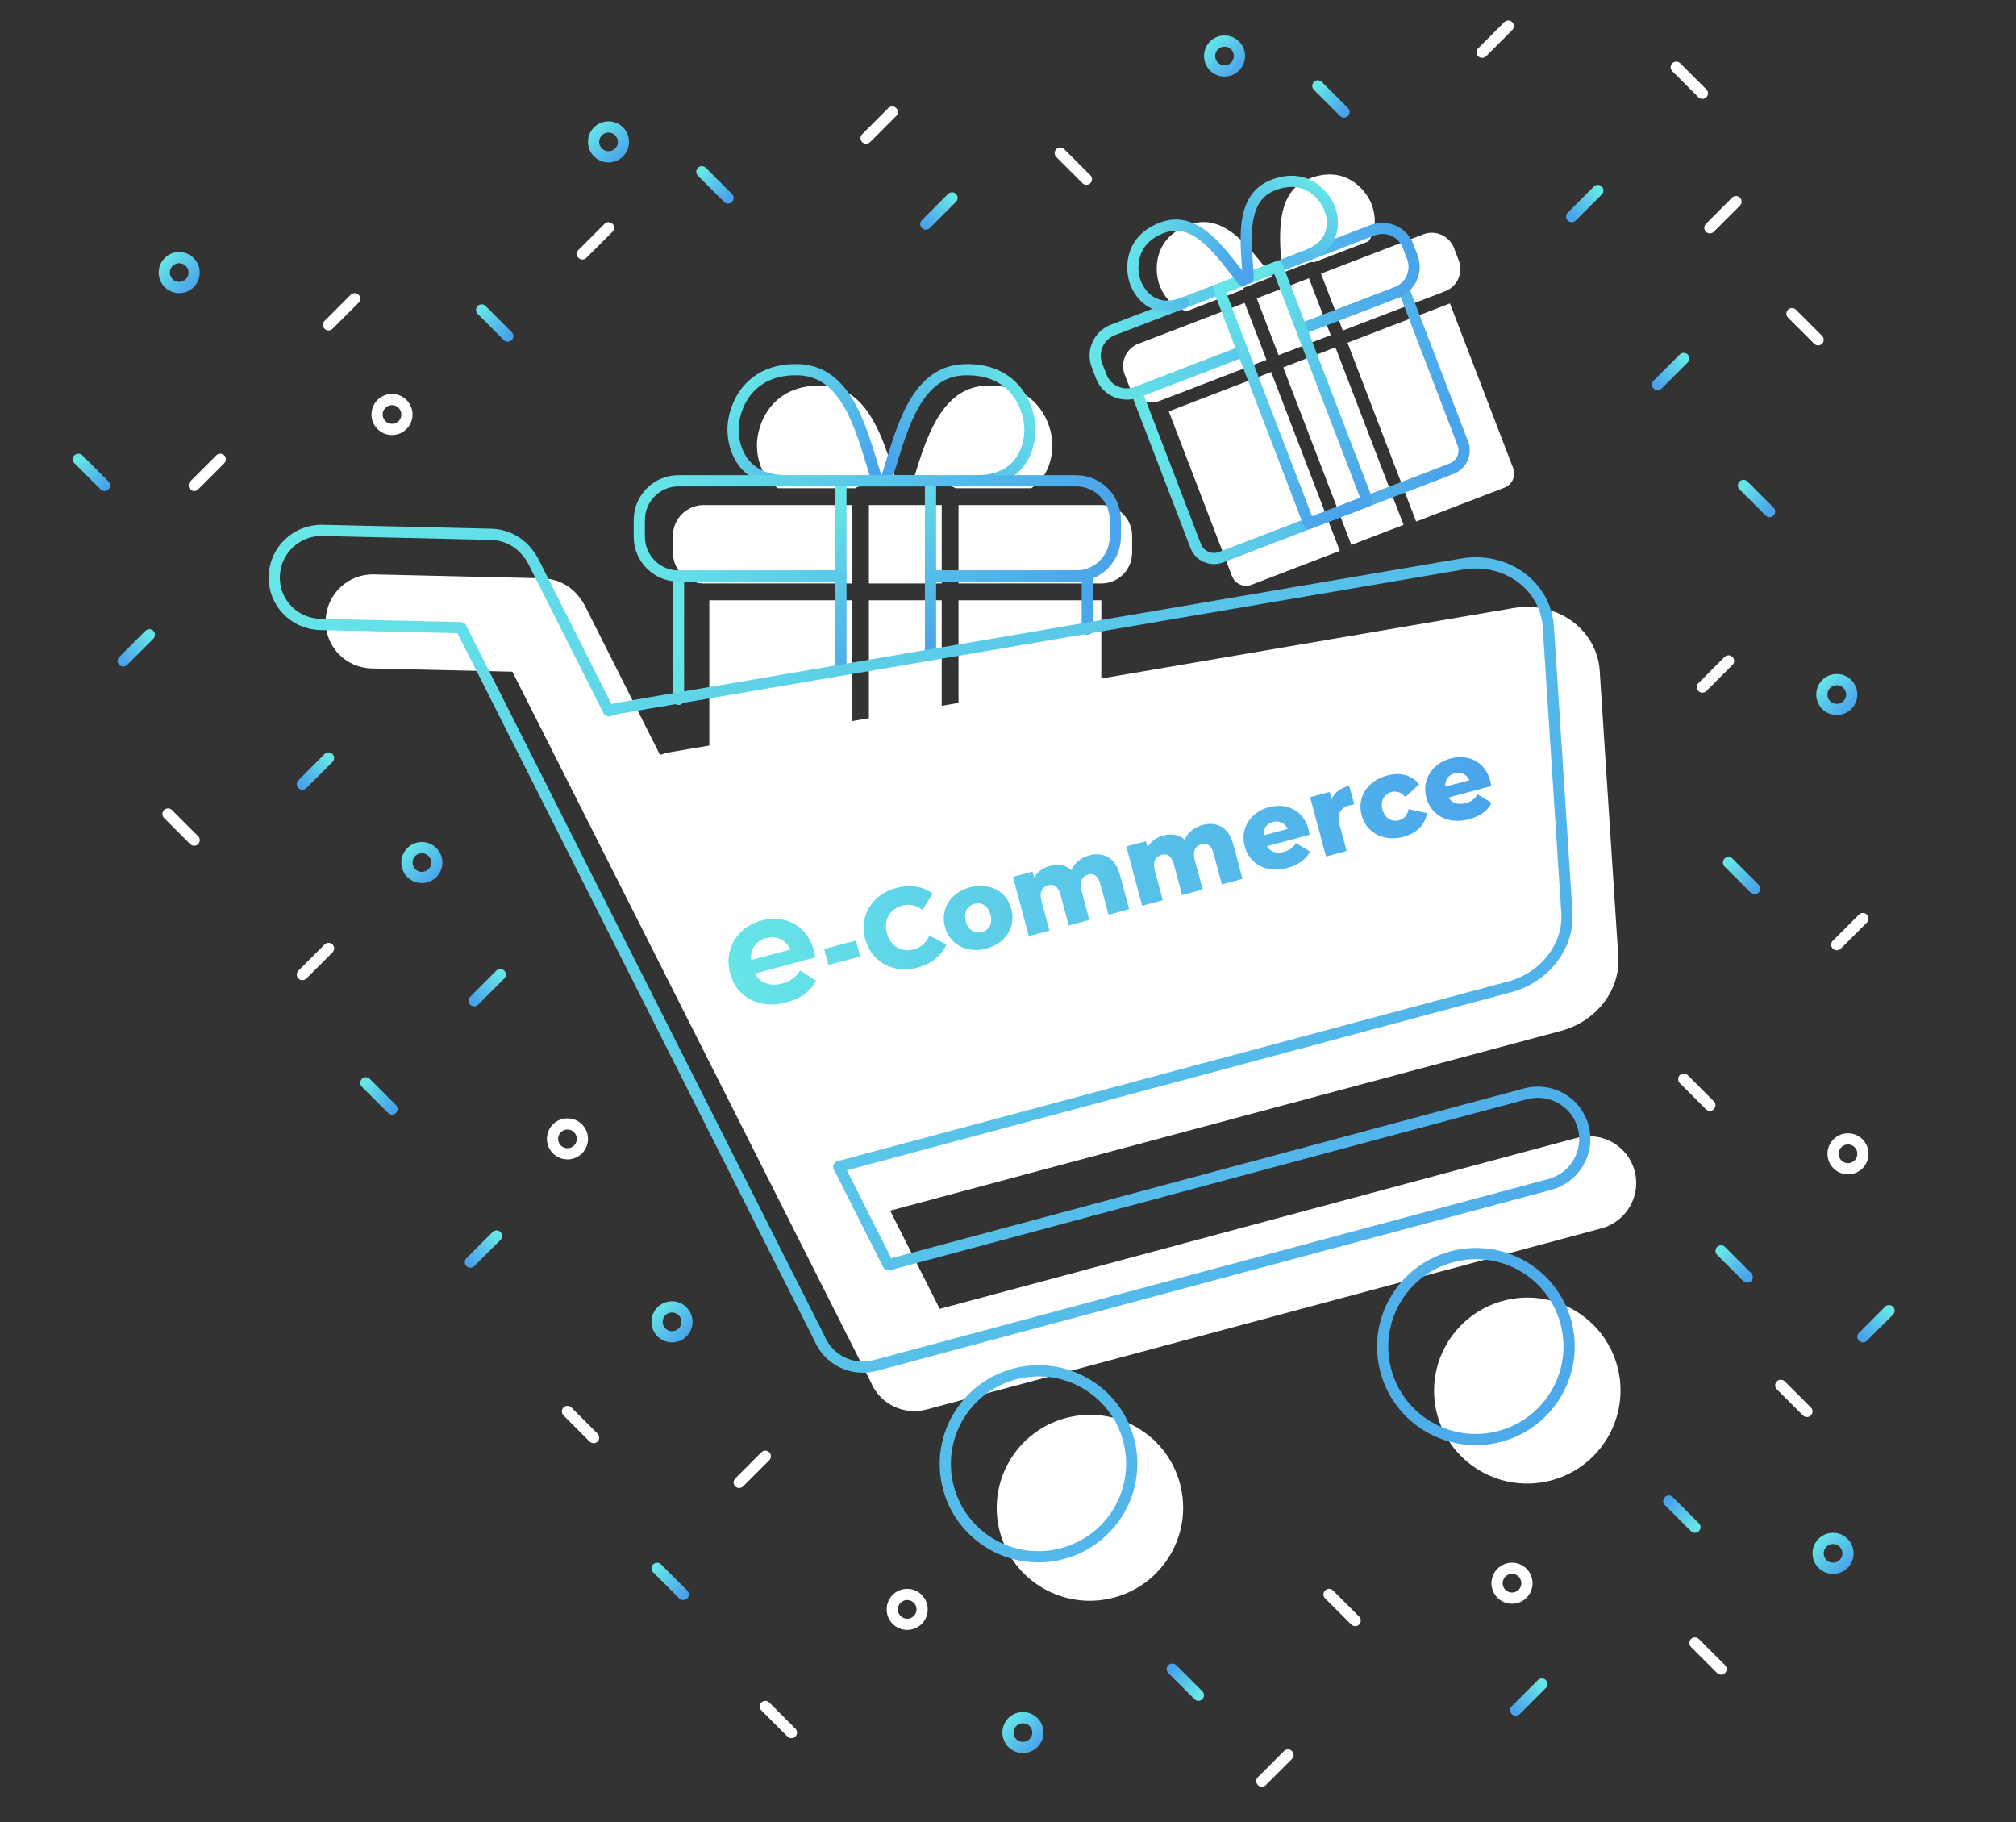<?xml version="1.0" encoding="UTF-8"?>
<svg width="540px" height="488px" viewBox="0 0 540 488" version="1.1" xmlns="http://www.w3.org/2000/svg" xmlns:xlink="http://www.w3.org/1999/xlink">
    <rect x="0" y="0" width="540" height="488" fill="#333333" stroke="none"/>
    <title>9AC9CCB8-4196-41EA-ACB2-077443B7C7FD</title>
    <defs>
        <linearGradient x1="100%" y1="100%" x2="0%" y2="0%" id="linearGradient-1">
            <stop stop-color="#4AA4EB" offset="0%"></stop>
            <stop stop-color="#66E5E7" offset="100%"></stop>
        </linearGradient>
        <linearGradient x1="100%" y1="54.551%" x2="0%" y2="45.449%" id="linearGradient-2">
            <stop stop-color="#4AA4EB" offset="0%"></stop>
            <stop stop-color="#66E5E7" offset="100%"></stop>
        </linearGradient>
        <linearGradient x1="61.779%" y1="100%" x2="38.221%" y2="0%" id="linearGradient-3">
            <stop stop-color="#4AA4EB" offset="0%"></stop>
            <stop stop-color="#66E5E7" offset="100%"></stop>
        </linearGradient>
        <linearGradient x1="100%" y1="79.636%" x2="0%" y2="20.364%" id="linearGradient-4">
            <stop stop-color="#4AA4EB" offset="0%"></stop>
            <stop stop-color="#66E5E7" offset="100%"></stop>
        </linearGradient>
        <linearGradient x1="100%" y1="52%" x2="0%" y2="48%" id="linearGradient-5">
            <stop stop-color="#4AA4EB" offset="0%"></stop>
            <stop stop-color="#66E5E7" offset="100%"></stop>
        </linearGradient>
        <linearGradient x1="100%" y1="96.841%" x2="0%" y2="3.159%" id="linearGradient-6">
            <stop stop-color="#4AA4EB" offset="0%"></stop>
            <stop stop-color="#66E5E7" offset="100%"></stop>
        </linearGradient>
        <linearGradient x1="100%" y1="70.726%" x2="0%" y2="29.274%" id="linearGradient-7">
            <stop stop-color="#4AA4EB" offset="0%"></stop>
            <stop stop-color="#66E5E7" offset="100%"></stop>
        </linearGradient>
        <linearGradient x1="100%" y1="52%" x2="0%" y2="48%" id="linearGradient-8">
            <stop stop-color="#4AA4EB" offset="0%"></stop>
            <stop stop-color="#66E5E7" offset="100%"></stop>
        </linearGradient>
        <linearGradient x1="53.125%" y1="100%" x2="46.875%" y2="0%" id="linearGradient-9">
            <stop stop-color="#4AA4EB" offset="0%"></stop>
            <stop stop-color="#66E5E7" offset="100%"></stop>
        </linearGradient>
        <linearGradient x1="100%" y1="79.636%" x2="0%" y2="20.364%" id="linearGradient-10">
            <stop stop-color="#4AA4EB" offset="0%"></stop>
            <stop stop-color="#66E5E7" offset="100%"></stop>
        </linearGradient>
        <linearGradient x1="100%" y1="50.6%" x2="0%" y2="49.4%" id="linearGradient-11">
            <stop stop-color="#4AA4EB" offset="0%"></stop>
            <stop stop-color="#66E5E7" offset="100%"></stop>
        </linearGradient>
    </defs>
    <g id="Page-1" stroke="none" stroke-width="1" fill="none" fill-rule="evenodd">
        <g id="Pagina-principala" transform="translate(-974, -3000)">
            <g id="imag/ecommerce" transform="translate(974, 3000)">
                <circle id="Oval-Copy-18" stroke="url(#linearGradient-1)" stroke-width="3" stroke-linecap="round" stroke-linejoin="round" cx="492" cy="186" r="4"></circle>
                <circle id="Oval-Copy-27" stroke="url(#linearGradient-1)" stroke-width="3" stroke-linecap="round" stroke-linejoin="round" cx="48" cy="73" r="4"></circle>
                <circle id="Oval-Copy-19" stroke="url(#linearGradient-1)" stroke-width="3" stroke-linecap="round" stroke-linejoin="round" cx="163" cy="38" r="4"></circle>
                <circle id="Oval-Copy-36" stroke="url(#linearGradient-1)" stroke-width="3" stroke-linecap="round" stroke-linejoin="round" cx="328" cy="15" r="4"></circle>
                <circle id="Oval-Copy-20" stroke="#FFFFFF" stroke-width="3" stroke-linecap="round" stroke-linejoin="round" cx="105" cy="111" r="4"></circle>
                <circle id="Oval-Copy-21" stroke="#FFFFFF" stroke-width="3" stroke-linecap="round" stroke-linejoin="round" cx="152" cy="305" r="4"></circle>
                <circle id="Oval-Copy-34" stroke="#FFFFFF" stroke-width="3" stroke-linecap="round" stroke-linejoin="round" cx="243" cy="431" r="4"></circle>
                <circle id="Oval-Copy-22" stroke="#FFFFFF" stroke-width="3" stroke-linecap="round" stroke-linejoin="round" cx="495" cy="309" r="4"></circle>
                <circle id="Oval-Copy-23" stroke="#FFFFFF" stroke-width="3" stroke-linecap="round" stroke-linejoin="round" cx="405" cy="424" r="4"></circle>
                <circle id="Oval-Copy-24" stroke="url(#linearGradient-1)" stroke-width="3" stroke-linecap="round" stroke-linejoin="round" cx="113" cy="231" r="4"></circle>
                <circle id="Oval-Copy-25" stroke="url(#linearGradient-1)" stroke-width="3" stroke-linecap="round" stroke-linejoin="round" cx="180" cy="354" r="4"></circle>
                <circle id="Oval-Copy-35" stroke="url(#linearGradient-1)" stroke-width="3" stroke-linecap="round" stroke-linejoin="round" cx="274" cy="464" r="4"></circle>
                <circle id="Oval-Copy-26" stroke="url(#linearGradient-1)" stroke-width="3" stroke-linecap="round" stroke-linejoin="round" cx="491" cy="416" r="4"></circle>
                <line x1="129" y1="83" x2="136" y2="90" id="Path-9-Copy-27" stroke="url(#linearGradient-1)" stroke-width="3" stroke-linecap="round" stroke-linejoin="round"></line>
                <line x1="188" y1="46" x2="195" y2="53" id="Path-9-Copy-28" stroke="url(#linearGradient-1)" stroke-width="3" stroke-linecap="round" stroke-linejoin="round"></line>
                <line x1="353" y1="23" x2="360" y2="30" id="Path-9-Copy-29" stroke="url(#linearGradient-1)" stroke-width="3" stroke-linecap="round" stroke-linejoin="round"></line>
                <line x1="467" y1="130" x2="474" y2="137" id="Path-9-Copy-54" stroke="url(#linearGradient-1)" stroke-width="3" stroke-linecap="round" stroke-linejoin="round"></line>
                <line x1="461" y1="335" x2="468" y2="342" id="Path-9-Copy-30" stroke="url(#linearGradient-1)" stroke-width="3" stroke-linecap="round" stroke-linejoin="round"></line>
                <line x1="21" y1="123" x2="28" y2="130" id="Path-9-Copy-33" stroke="url(#linearGradient-1)" stroke-width="3" stroke-linecap="round" stroke-linejoin="round"></line>
                <line x1="98" y1="290" x2="105" y2="297" id="Path-9-Copy-31" stroke="url(#linearGradient-1)" stroke-width="3" stroke-linecap="round" stroke-linejoin="round"></line>
                <line x1="176" y1="420" x2="183" y2="427" id="Path-9-Copy-72" stroke="url(#linearGradient-1)" stroke-width="3" stroke-linecap="round" stroke-linejoin="round"></line>
                <line x1="248" y1="53" x2="255" y2="60" id="Path-9-Copy-32" stroke="url(#linearGradient-1)" stroke-width="3" stroke-linecap="round" stroke-linejoin="round" transform="translate(251.5, 56.5) scale(-1, 1) translate(-251.5, -56.5) "></line>
                <line x1="421" y1="51" x2="428" y2="58" id="Path-9-Copy-74" stroke="url(#linearGradient-1)" stroke-width="3" stroke-linecap="round" stroke-linejoin="round" transform="translate(424.5, 54.5) scale(-1, 1) translate(-424.5, -54.5) "></line>
                <line x1="444" y1="96" x2="451" y2="103" id="Path-9-Copy-79" stroke="url(#linearGradient-1)" stroke-width="3" stroke-linecap="round" stroke-linejoin="round" transform="translate(447.5, 99.5) scale(-1, 1) translate(-447.5, -99.5) "></line>
                <line x1="406" y1="451" x2="413" y2="458" id="Path-9-Copy-59" stroke="url(#linearGradient-1)" stroke-width="3" stroke-linecap="round" stroke-linejoin="round" transform="translate(409.5, 454.5) scale(-1, 1) translate(-409.5, -454.5) "></line>
                <line x1="447" y1="402" x2="454" y2="409" id="Path-9-Copy-35" stroke="url(#linearGradient-1)" stroke-width="3" stroke-linecap="round" stroke-linejoin="round" transform="translate(450.5, 405.5) scale(-1, -1) translate(-450.5, -405.5) "></line>
                <line x1="314" y1="447" x2="321" y2="454" id="Path-9-Copy-75" stroke="url(#linearGradient-1)" stroke-width="3" stroke-linecap="round" stroke-linejoin="round" transform="translate(317.5, 450.5) scale(-1, -1) translate(-317.5, -450.5) "></line>
                <line x1="81" y1="203" x2="88" y2="210" id="Path-9-Copy-36" stroke="url(#linearGradient-1)" stroke-width="3" stroke-linecap="round" stroke-linejoin="round" transform="translate(84.5, 206.5) scale(-1, 1) translate(-84.5, -206.5) "></line>
                <line x1="88" y1="80" x2="95" y2="87" id="Path-9-Copy-37" stroke="#FFFFFF" stroke-width="3" stroke-linecap="round" stroke-linejoin="round" transform="translate(91.5, 83.5) scale(-1, 1) translate(-91.5, -83.5) "></line>
                <line x1="156" y1="61" x2="163" y2="68" id="Path-9-Copy-38" stroke="#FFFFFF" stroke-width="3" stroke-linecap="round" stroke-linejoin="round" transform="translate(159.5, 64.5) scale(-1, 1) translate(-159.5, -64.5) "></line>
                <line x1="338" y1="470" x2="345" y2="477" id="Path-9-Copy-39" stroke="#FFFFFF" stroke-width="3" stroke-linecap="round" stroke-linejoin="round" transform="translate(341.5, 473.5) scale(-1, 1) translate(-341.5, -473.5) "></line>
                <line x1="198" y1="390" x2="205" y2="397" id="Path-9-Copy-40" stroke="#FFFFFF" stroke-width="3" stroke-linecap="round" stroke-linejoin="round" transform="translate(201.5, 393.5) scale(-1, 1) translate(-201.5, -393.5) "></line>
                <line x1="81" y1="254" x2="88" y2="261" id="Path-9-Copy-42" stroke="#FFFFFF" stroke-width="3" stroke-linecap="round" stroke-linejoin="round" transform="translate(84.5, 257.5) scale(-1, 1) translate(-84.5, -257.5) "></line>
                <line x1="232" y1="30" x2="239" y2="37" id="Path-9-Copy-41" stroke="#FFFFFF" stroke-width="3" stroke-linecap="round" stroke-linejoin="round" transform="translate(235.5, 33.5) scale(-1, 1) translate(-235.5, -33.5) "></line>
                <line x1="397" y1="7" x2="404" y2="14" id="Path-9-Copy-77" stroke="#FFFFFF" stroke-width="3" stroke-linecap="round" stroke-linejoin="round" transform="translate(400.5, 10.5) scale(-1, 1) translate(-400.5, -10.5) "></line>
                <line x1="458" y1="54" x2="465" y2="61" id="Path-9-Copy-80" stroke="#FFFFFF" stroke-width="3" stroke-linecap="round" stroke-linejoin="round" transform="translate(461.5, 57.5) scale(-1, 1) translate(-461.5, -57.5) "></line>
                <line x1="492" y1="246" x2="499" y2="253" id="Path-9-Copy-65" stroke="#FFFFFF" stroke-width="3" stroke-linecap="round" stroke-linejoin="round" transform="translate(495.5, 249.5) scale(-1, 1) translate(-495.5, -249.5) "></line>
                <line x1="456" y1="177" x2="463" y2="184" id="Path-9-Copy-71" stroke="#FFFFFF" stroke-width="3" stroke-linecap="round" stroke-linejoin="round" transform="translate(459.5, 180.5) scale(-1, 1) translate(-459.5, -180.5) "></line>
                <line x1="52" y1="123" x2="59" y2="130" id="Path-9-Copy-56" stroke="#FFFFFF" stroke-width="3" stroke-linecap="round" stroke-linejoin="round" transform="translate(55.5, 126.5) scale(-1, 1) translate(-55.5, -126.5) "></line>
                <line x1="284" y1="41" x2="291" y2="48" id="Path-9-Copy-43" stroke="#FFFFFF" stroke-width="3" stroke-linecap="round" stroke-linejoin="round" transform="translate(287.5, 44.5) scale(-1, -1) translate(-287.5, -44.5) "></line>
                <line x1="449" y1="18" x2="456" y2="25" id="Path-9-Copy-78" stroke="#FFFFFF" stroke-width="3" stroke-linecap="round" stroke-linejoin="round" transform="translate(452.5, 21.5) scale(-1, -1) translate(-452.5, -21.5) "></line>
                <line x1="480" y1="84" x2="487" y2="91" id="Path-9-Copy-81" stroke="#FFFFFF" stroke-width="3" stroke-linecap="round" stroke-linejoin="round" transform="translate(483.5, 87.5) scale(-1, -1) translate(-483.5, -87.5) "></line>
                <line x1="451" y1="289" x2="458" y2="296" id="Path-9-Copy-44" stroke="#FFFFFF" stroke-width="3" stroke-linecap="round" stroke-linejoin="round" transform="translate(454.5, 292.5) scale(-1, -1) translate(-454.5, -292.5) "></line>
                <line x1="477" y1="371" x2="484" y2="378" id="Path-9-Copy-45" stroke="#FFFFFF" stroke-width="3" stroke-linecap="round" stroke-linejoin="round" transform="translate(480.5, 374.5) scale(-1, -1) translate(-480.5, -374.5) "></line>
                <line x1="454" y1="440" x2="461" y2="447" id="Path-9-Copy-46" stroke="#FFFFFF" stroke-width="3" stroke-linecap="round" stroke-linejoin="round" transform="translate(457.5, 443.5) scale(-1, -1) translate(-457.5, -443.5) "></line>
                <line x1="356" y1="427" x2="363" y2="434" id="Path-9-Copy-76" stroke="#FFFFFF" stroke-width="3" stroke-linecap="round" stroke-linejoin="round" transform="translate(359.5, 430.5) scale(-1, -1) translate(-359.5, -430.5) "></line>
                <line x1="152" y1="378" x2="159" y2="385" id="Path-9-Copy-48" stroke="#FFFFFF" stroke-width="3" stroke-linecap="round" stroke-linejoin="round" transform="translate(155.5, 381.5) scale(-1, -1) translate(-155.5, -381.5) "></line>
                <line x1="205" y1="457" x2="212" y2="464" id="Path-9-Copy-73" stroke="#FFFFFF" stroke-width="3" stroke-linecap="round" stroke-linejoin="round" transform="translate(208.5, 460.5) scale(-1, -1) translate(-208.5, -460.5) "></line>
                <line x1="45" y1="218" x2="52" y2="225" id="Path-9-Copy-49" stroke="#FFFFFF" stroke-width="3" stroke-linecap="round" stroke-linejoin="round" transform="translate(48.5, 221.5) scale(-1, -1) translate(-48.5, -221.5) "></line>
                <line x1="127" y1="261" x2="134" y2="268" id="Path-9-Copy-50" stroke="url(#linearGradient-1)" stroke-width="3" stroke-linecap="round" stroke-linejoin="round" transform="translate(130.5, 264.5) scale(-1, 1) translate(-130.5, -264.5) "></line>
                <line x1="126" y1="331" x2="133" y2="338" id="Path-9-Copy-51" stroke="url(#linearGradient-1)" stroke-width="3" stroke-linecap="round" stroke-linejoin="round" transform="translate(129.5, 334.5) scale(-1, 1) translate(-129.5, -334.5) "></line>
                <line x1="499" y1="351" x2="506" y2="358" id="Path-9-Copy-53" stroke="url(#linearGradient-1)" stroke-width="3" stroke-linecap="round" stroke-linejoin="round" transform="translate(502.5, 354.5) scale(-1, 1) translate(-502.5, -354.5) "></line>
                <line x1="33" y1="170" x2="40" y2="177" id="Path-9-Copy-60" stroke="url(#linearGradient-1)" stroke-width="3" stroke-linecap="round" stroke-linejoin="round" transform="translate(36.5, 173.5) scale(-1, 1) translate(-36.5, -173.5) "></line>
                <line x1="463" y1="231" x2="470" y2="238" id="Path-9-Copy-55" stroke="url(#linearGradient-1)" stroke-width="3" stroke-linecap="round" stroke-linejoin="round"></line>
                <path d="M256.516,376.526 C270.307,376.526 281.487,387.671 281.487,401.419 C281.487,415.167 270.307,426.312 256.516,426.312 C242.725,426.312 231.545,415.167 231.545,401.419 C231.545,387.671 242.725,376.526 256.516,376.526 Z M377.803,376.526 C391.594,376.526 402.774,387.671 402.774,401.419 C402.774,415.167 391.594,426.312 377.803,426.312 C364.012,426.312 352.832,415.167 352.832,401.419 C352.832,387.671 364.012,376.526 377.803,376.526 Z M120.294,118.876 C122.274,112.158 129.317,108.361 135.994,110.333 L135.994,110.333 L179.353,123.039 C183.241,124.207 186.176,127.055 187.569,130.56 C187.936,131.29 188.156,132.166 188.377,133.043 L188.377,133.043 L197.474,176.857 C198.648,176.784 199.821,176.784 201.069,176.93 L201.069,176.93 L428.428,198.033 C440.24,199.129 448.456,209.206 446.476,220.013 L446.476,220.013 L431.436,295.446 C429.675,304.282 421.238,310.708 411.48,310.708 L411.48,310.708 L225.426,310.708 L231.442,339.552 L408.179,339.479 C415.149,339.479 420.798,345.101 420.798,352.039 C420.798,358.976 415.149,364.599 408.179,364.599 L408.179,364.599 L221.097,364.672 C214.641,364.672 209.359,359.925 208.552,353.791 L208.552,353.791 L165.046,145.092 L128.877,134.503 C122.128,132.532 118.313,125.521 120.294,118.876 Z" id="Combined-Shape-Copy-7" fill="#FFFFFF" transform="translate(283.271, 268.062) rotate(-15) translate(-283.271, -268.062) "></path>
                <path d="M340.991,95.696 L340.991,147 L315.637,147 L315.416,146.994 L315.218,146.978 C313.188,146.766 311.604,145.03 311.604,142.919 L311.604,142.919 L311.604,95.696 L340.991,95.696 Z M392.275,95.696 L392.275,142.919 L392.27,143.123 C392.165,145.282 390.401,147 388.241,147 L388.241,147 L362.887,147 L362.887,95.696 L392.275,95.696 Z M359.43,95.696 L359.43,146.61 L344.448,146.61 L344.448,95.696 L359.43,95.696 Z M340.991,75.875 L340.991,92.198 L310.451,92.199 L310.224,92.195 C306.829,92.073 304.113,89.25 304.113,85.786 L304.113,85.786 L304.113,82.288 L304.117,82.058 C304.237,78.622 307.027,75.875 310.451,75.875 L310.451,75.875 L340.991,75.875 Z M392.275,75.875 C395.775,75.875 398.613,78.746 398.613,82.288 L398.613,82.288 L398.613,85.786 L398.609,86.016 C398.489,89.451 395.699,92.199 392.275,92.199 L392.275,92.199 L362.887,92.198 L362.887,75.875 Z M359.43,75.875 L359.43,92.198 L344.448,92.198 L344.448,75.875 L359.43,75.875 Z M382.203,63.222 L382.204,63.4 C382.204,66.287 381.21,70.162 377.849,72.377 L362.245,72.376 C361.948,72.133 361.57,71.988 361.159,71.988 L361.159,71.988 L353.19,71.987 C355.88,63.194 358.846,51.344 368.647,51.011 C379.123,50.655 382.123,58.891 382.203,63.222 Z M334.957,51.011 C342.952,51.283 346.399,59.219 348.858,66.908 L349.067,67.566 C349.101,67.675 349.135,67.785 349.169,67.894 L349.371,68.548 C349.732,69.724 350.075,70.88 350.414,71.988 L342.72,71.988 L342.546,71.997 C342.202,72.031 341.888,72.168 341.634,72.376 L341.634,72.376 L325.753,72.376 C322.471,70.211 321.446,66.463 321.401,63.599 L321.4,63.4 C321.4,59.121 324.335,50.65 334.957,51.011 Z" id="Combined-Shape-Copy-6" fill="#FFFFFF" transform="translate(351.363, 99) rotate(-21) translate(-351.363, -99) "></path>
                <path d="M228.244,160.755 L228.244,226.755 L195.244,226.756 L194.956,226.748 L194.733,226.731 C192.073,226.474 189.994,224.233 189.994,221.506 L189.994,221.506 L189.994,160.755 L228.244,160.755 Z M256.744,160.755 L294.994,160.756 L294.994,221.506 L294.99,221.722 C294.876,224.521 292.571,226.756 289.744,226.756 L289.744,226.756 L256.744,226.755 L256.744,160.755 Z M252.244,160.755 L252.244,226.254 L232.744,226.254 L232.744,160.755 L252.244,160.755 Z M228.244,135.255 L228.244,156.255 L188.494,156.256 L188.242,156.252 C183.802,156.119 180.244,152.478 180.244,148.006 L180.244,148.006 L180.244,143.506 L180.248,143.254 C180.381,138.814 184.022,135.256 188.494,135.256 L188.494,135.256 L228.244,135.255 Z M256.744,135.255 L294.994,135.256 C299.55,135.256 303.244,138.949 303.244,143.506 L303.244,143.506 L303.244,148.006 L303.24,148.258 C303.107,152.698 299.466,156.256 294.994,156.256 L294.994,156.256 L256.744,156.255 L256.744,135.255 Z M252.244,135.255 L252.244,156.255 L232.744,156.255 L232.744,135.255 L252.244,135.255 Z M220.391,103.27 C231.175,103.632 235.601,114.582 238.827,124.795 L239.073,125.579 C239.572,127.178 240.043,128.751 240.509,130.255 L230.494,130.255 L230.295,130.264 C229.837,130.304 229.418,130.482 229.08,130.755 L229.08,130.755 L208.412,130.755 C204.139,127.971 202.805,123.148 202.746,119.463 L202.744,119.207 C202.744,113.703 206.565,102.805 220.391,103.27 Z M281.885,118.978 L281.887,119.207 C281.887,122.922 280.592,127.907 276.218,130.756 L255.908,130.755 C255.522,130.443 255.03,130.255 254.494,130.255 L254.494,130.255 L244.122,130.255 C244.512,128.996 244.906,127.689 245.316,126.359 L245.549,125.606 C248.8,115.171 253.17,103.642 264.24,103.27 C277.876,102.811 281.78,113.406 281.885,118.978 Z" id="Combined-Shape-Copy-5" fill="#FFFFFF"></path>
                <g id="Group-9-Copy" transform="translate(171.244, 99.005)" stroke-linecap="round" stroke-linejoin="round" stroke-width="3">
                    <path d="M78.79,55.251 L120,55.251 C120,61.573 120,66.315 120,69.477 M10.5,88.286 C10.5,80.945 10.5,69.933 10.5,55.251 L54,55.251" id="Shape" stroke="url(#linearGradient-2)"></path>
                    <polyline id="Path" stroke="url(#linearGradient-3)" points="54 79.198 54 29.751 78 29.751 78 75.382"></polyline>
                    <path d="M63.75,29.751 C59.955,18.347 56.579,0.479 42.754,0.014 C28.928,-0.45 25.107,10.448 25.107,15.952 C25.107,21.456 27.951,29.751 39.442,29.751" id="Path-14" stroke="url(#linearGradient-4)"></path>
                    <path d="M104.643,29.751 C100.848,18.347 97.472,0.479 83.647,0.014 C69.821,-0.45 66,10.448 66,15.952 C66,21.456 68.843,29.751 80.335,29.751" id="Path-14-Copy" stroke="url(#linearGradient-4)" transform="translate(85.321, 14.875) scale(-1, 1) translate(-85.321, -14.875) "></path>
                    <path d="M53.085,55.251 L10.5,55.251 C4.701,55.251 0,50.55 0,44.751 L0,40.251 C0,34.452 4.701,29.751 10.5,29.751 L117,29.751 C122.799,29.751 127.5,34.452 127.5,40.251 L127.5,44.751 C127.5,50.55 122.799,55.251 117,55.251 L78.626,55.251" id="Path" stroke="url(#linearGradient-5)"></path>
                </g>
                <path d="M242.745,364.741 C256.537,364.741 267.716,375.886 267.716,389.634 C267.716,403.383 256.537,414.528 242.745,414.528 C228.954,414.528 217.775,403.383 217.775,389.634 C217.775,375.886 228.954,364.741 242.745,364.741 Z M364.033,364.741 C377.824,364.741 389.004,375.886 389.004,389.634 C389.004,403.383 377.824,414.528 364.033,414.528 C350.242,414.528 339.062,403.383 339.062,389.634 C339.062,375.886 350.242,364.741 364.033,364.741 Z M106.523,107.092 C108.504,100.374 115.547,96.577 122.223,98.548 L122.223,98.548 L165.582,111.254 C169.47,112.423 172.405,115.27 173.799,118.776 C174.166,119.506 174.386,120.382 174.606,121.258 L174.606,121.258 L183.703,165.072 C184.877,164.999 186.051,164.999 187.298,165.145 L187.298,165.145 L414.657,186.249 C426.469,187.344 434.686,197.421 432.705,208.229 L432.705,208.229 L417.665,283.661 C415.904,292.497 407.467,298.923 397.71,298.923 L397.71,298.923 L211.655,298.923 L217.671,327.767 L394.408,327.694 C401.378,327.694 407.027,333.317 407.027,340.254 C407.027,347.191 401.378,352.814 394.408,352.814 L394.408,352.814 L207.327,352.887 C200.871,352.887 195.588,348.141 194.781,342.007 L194.781,342.007 L151.276,133.307 L115.107,122.719 C108.357,120.747 104.542,113.737 106.523,107.092 Z" id="Combined-Shape-Copy-8" stroke="url(#linearGradient-6)" stroke-width="3" stroke-linecap="round" stroke-linejoin="round" transform="translate(269.5, 256.278) rotate(-15) translate(-269.5, -256.278) "></path>
                <g id="Group-13-Copy-2" transform="translate(341.703, 96.983) rotate(-21) translate(-341.703, -96.983) translate(296.703, 52.483)" stroke-linecap="round" stroke-linejoin="round" stroke-width="3">
                    <path d="M55.153,38.675 L84,38.675 L84,82.775 C84,85.675 81.649,88.025 78.75,88.025 L12.6,88.025 C9.701,88.025 7.35,85.675 7.35,82.775 L7.35,38.675 L37.8,38.675" id="Path-Copy" stroke="url(#linearGradient-7)"></path>
                    <path d="M37.159,38.675 L7.35,38.675 C3.291,38.675 0,35.385 0,31.325 L0,28.175 C0,24.116 3.291,20.825 7.35,20.825 L81.9,20.825 C85.959,20.825 89.25,24.116 89.25,28.175 L89.25,31.325 C89.25,35.385 85.959,38.675 81.9,38.675 L55.038,38.675" id="Path-Copy-2" stroke="url(#linearGradient-8)"></path>
                    <rect id="Rectangle-Copy-4" stroke="url(#linearGradient-9)" x="37.8" y="20.825" width="16.8" height="67.2"></rect>
                    <path d="M44.625,20.825 C41.968,12.843 39.606,0.335 29.928,0.01 C20.25,-0.315 17.575,7.313 17.575,11.166 C17.575,15.019 19.565,20.825 27.61,20.825" id="Path-14-Copy-2" stroke="url(#linearGradient-10)"></path>
                    <path d="M73.25,20.825 C70.593,12.843 68.23,0.335 58.553,0.01 C48.875,-0.315 46.2,7.313 46.2,11.166 C46.2,15.019 48.19,20.825 56.235,20.825" id="Path-14-Copy-3" stroke="url(#linearGradient-10)" transform="translate(59.725, 10.413) scale(-1, 1) translate(-59.725, -10.413) "></path>
                </g>
                <path d="M204.592,244.906 C208.584,244.906 211.619,243.707 213.697,241.309 L213.697,241.309 L210.293,237.588 C209.527,238.332 208.7,238.876 207.812,239.221 C206.923,239.566 205.904,239.738 204.756,239.738 C203.088,239.738 201.693,239.338 200.572,238.539 C199.451,237.739 198.74,236.651 198.439,235.272 L198.439,235.272 L215.133,235.272 C215.215,234.197 215.256,233.619 215.256,233.536 C215.256,231.22 214.757,229.188 213.759,227.437 C212.761,225.687 211.387,224.343 209.637,223.406 C207.887,222.469 205.932,222 203.771,222 C201.557,222 199.554,222.489 197.763,223.468 C195.972,224.446 194.563,225.811 193.538,227.561 C192.513,229.312 192,231.276 192,233.453 C192,235.658 192.52,237.629 193.559,239.366 C194.598,241.102 196.074,242.46 197.988,243.438 C199.902,244.417 202.104,244.906 204.592,244.906 Z M209.227,231.51 L198.357,231.51 C198.576,230.076 199.178,228.946 200.162,228.119 C201.146,227.292 202.363,226.879 203.812,226.879 C205.234,226.879 206.438,227.299 207.422,228.14 C208.406,228.981 209.008,230.104 209.227,231.51 L209.227,231.51 Z M226.795,238.147 L226.795,233.721 L218.012,233.721 L218.012,238.147 L226.795,238.147 Z M240.902,245 C242.827,245 244.561,244.656 246.105,243.969 C247.649,243.282 248.932,242.291 249.955,240.998 L249.955,240.998 L246.165,237.541 C244.802,239.199 243.147,240.027 241.202,240.027 C240.059,240.027 239.042,239.775 238.149,239.269 C237.257,238.764 236.565,238.051 236.074,237.132 C235.583,236.212 235.337,235.156 235.337,233.963 C235.337,232.77 235.583,231.714 236.074,230.795 C236.565,229.875 237.257,229.162 238.149,228.657 C239.042,228.152 240.059,227.899 241.202,227.899 C243.147,227.899 244.802,228.728 246.165,230.385 L246.165,230.385 L249.955,226.929 C248.932,225.635 247.649,224.644 246.105,223.957 C244.561,223.27 242.827,222.926 240.902,222.926 C238.696,222.926 236.716,223.396 234.961,224.336 C233.207,225.276 231.828,226.585 230.825,228.263 C229.823,229.94 229.321,231.841 229.321,233.963 C229.321,236.086 229.823,237.986 230.825,239.663 C231.828,241.341 233.207,242.65 234.961,243.59 C236.716,244.53 238.696,245 240.902,245 Z M260.001,244.848 C261.766,244.848 263.35,244.485 264.754,243.757 C266.157,243.029 267.25,242.018 268.032,240.725 C268.814,239.431 269.205,237.965 269.205,236.328 C269.205,234.691 268.814,233.23 268.032,231.947 C267.25,230.663 266.157,229.663 264.754,228.945 C263.35,228.227 261.766,227.869 260.001,227.869 C258.237,227.869 256.657,228.227 255.264,228.945 C253.87,229.663 252.777,230.668 251.985,231.962 C251.193,233.256 250.797,234.711 250.797,236.328 C250.797,237.965 251.193,239.431 251.985,240.725 C252.777,242.018 253.875,243.029 255.279,243.757 C256.683,244.485 258.257,244.848 260.001,244.848 Z M260.001,240.27 C258.999,240.27 258.176,239.921 257.535,239.224 C256.893,238.526 256.572,237.561 256.572,236.328 C256.572,235.115 256.893,234.165 257.535,233.478 C258.176,232.791 258.999,232.447 260.001,232.447 C261.004,232.447 261.826,232.791 262.468,233.478 C263.109,234.165 263.43,235.115 263.43,236.328 C263.43,237.561 263.109,238.526 262.468,239.224 C261.826,239.921 261.004,240.27 260.001,240.27 Z M277.567,244.576 L277.567,236.419 C277.567,235.186 277.827,234.266 278.349,233.66 C278.87,233.053 279.572,232.75 280.454,232.75 C282.099,232.75 282.921,233.872 282.921,236.116 L282.921,236.116 L282.921,244.576 L288.636,244.576 L288.636,236.419 C288.636,235.186 288.896,234.266 289.418,233.66 C289.939,233.053 290.631,232.75 291.493,232.75 C292.275,232.75 292.882,233.023 293.313,233.569 C293.744,234.115 293.959,234.964 293.959,236.116 L293.959,236.116 L293.959,244.576 L299.674,244.576 L299.674,235.176 C299.674,232.73 299.078,230.901 297.885,229.688 C296.691,228.475 295.092,227.869 293.087,227.869 C291.924,227.869 290.851,228.091 289.869,228.536 C288.886,228.98 288.074,229.617 287.432,230.446 C286.871,229.577 286.139,228.93 285.237,228.505 C284.334,228.081 283.312,227.869 282.169,227.869 C281.186,227.869 280.279,228.035 279.447,228.369 C278.615,228.702 277.898,229.203 277.296,229.87 L277.296,229.87 L277.296,228.141 L271.852,228.141 L271.852,244.576 L277.567,244.576 Z M308.998,244.576 L308.998,236.419 C308.998,235.186 309.259,234.266 309.78,233.66 C310.302,233.053 311.004,232.75 311.886,232.75 C313.53,232.75 314.352,233.872 314.352,236.116 L314.352,236.116 L314.352,244.576 L320.067,244.576 L320.067,236.419 C320.067,235.186 320.328,234.266 320.849,233.66 C321.371,233.053 322.062,232.75 322.925,232.75 C323.707,232.75 324.313,233.023 324.744,233.569 C325.175,234.115 325.391,234.964 325.391,236.116 L325.391,236.116 L325.391,244.576 L331.106,244.576 L331.106,235.176 C331.106,232.73 330.509,230.901 329.316,229.688 C328.123,228.475 326.524,227.869 324.519,227.869 C323.356,227.869 322.283,228.091 321.3,228.536 C320.318,228.98 319.506,229.617 318.864,230.446 C318.303,229.577 317.571,228.93 316.668,228.505 C315.766,228.081 314.743,227.869 313.6,227.869 C312.618,227.869 311.71,228.035 310.878,228.369 C310.046,228.702 309.329,229.203 308.728,229.87 L308.728,229.87 L308.728,228.141 L303.284,228.141 L303.284,244.576 L308.998,244.576 Z M343.498,244.848 C346.546,244.848 348.862,243.959 350.446,242.18 L350.446,242.18 L347.438,239.027 C346.857,239.532 346.28,239.896 345.709,240.118 C345.137,240.341 344.461,240.452 343.679,240.452 C342.636,240.452 341.769,240.224 341.077,239.77 C340.385,239.315 339.919,238.663 339.678,237.814 L339.678,237.814 L351.529,237.814 C351.589,236.904 351.619,236.429 351.619,236.389 C351.619,234.63 351.233,233.109 350.461,231.825 C349.689,230.542 348.641,229.561 347.318,228.884 C345.995,228.207 344.521,227.869 342.896,227.869 C341.192,227.869 339.658,228.232 338.295,228.96 C336.931,229.688 335.863,230.693 335.091,231.977 C334.319,233.261 333.933,234.711 333.933,236.328 C333.933,237.965 334.329,239.431 335.121,240.725 C335.913,242.018 337.031,243.029 338.475,243.757 C339.919,244.485 341.593,244.848 343.498,244.848 Z M346.265,234.782 L339.588,234.782 C339.748,233.913 340.124,233.225 340.716,232.72 C341.307,232.215 342.044,231.962 342.927,231.962 C343.809,231.962 344.546,232.215 345.137,232.72 C345.729,233.225 346.105,233.913 346.265,234.782 L346.265,234.782 Z M359.981,244.576 L359.981,237.026 C359.981,235.651 360.327,234.63 361.019,233.963 C361.71,233.296 362.668,232.962 363.891,232.962 C364.232,232.962 364.663,232.993 365.184,233.053 L365.184,233.053 L365.184,227.869 C363.981,227.869 362.913,228.056 361.981,228.429 C361.049,228.803 360.292,229.364 359.71,230.112 L359.71,230.112 L359.71,228.141 L354.266,228.141 L354.266,244.576 L359.981,244.576 Z M375.712,244.848 C377.557,244.848 379.151,244.449 380.494,243.651 C381.838,242.852 382.79,241.746 383.352,240.331 L383.352,240.331 L378.93,238.056 C378.188,239.532 377.105,240.27 375.682,240.27 C374.659,240.27 373.812,239.921 373.14,239.224 C372.468,238.526 372.132,237.561 372.132,236.328 C372.132,235.115 372.468,234.165 373.14,233.478 C373.812,232.791 374.659,232.447 375.682,232.447 C377.105,232.447 378.188,233.185 378.93,234.66 L378.93,234.66 L383.352,232.386 C382.79,230.971 381.838,229.865 380.494,229.066 C379.151,228.268 377.557,227.869 375.712,227.869 C373.907,227.869 372.293,228.227 370.869,228.945 C369.445,229.663 368.338,230.663 367.546,231.947 C366.753,233.23 366.357,234.691 366.357,236.328 C366.357,237.965 366.753,239.431 367.546,240.725 C368.338,242.018 369.445,243.029 370.869,243.757 C372.293,244.485 373.907,244.848 375.712,244.848 Z M393.879,244.848 C396.927,244.848 399.243,243.959 400.827,242.18 L400.827,242.18 L397.819,239.027 C397.238,239.532 396.661,239.896 396.09,240.118 C395.518,240.341 394.841,240.452 394.059,240.452 C393.017,240.452 392.149,240.224 391.458,239.77 C390.766,239.315 390.3,238.663 390.059,237.814 L390.059,237.814 L401.91,237.814 C401.97,236.904 402,236.429 402,236.389 C402,234.63 401.614,233.109 400.842,231.825 C400.07,230.542 399.022,229.561 397.699,228.884 C396.375,228.207 394.902,227.869 393.277,227.869 C391.573,227.869 390.039,228.232 388.675,228.96 C387.312,229.688 386.244,230.693 385.472,231.977 C384.7,233.261 384.314,234.711 384.314,236.328 C384.314,237.965 384.71,239.431 385.502,240.725 C386.294,242.018 387.412,243.029 388.856,243.757 C390.3,244.485 391.974,244.848 393.879,244.848 Z M396.646,234.782 L389.969,234.782 C390.129,233.913 390.505,233.225 391.097,232.72 C391.688,232.215 392.425,231.962 393.307,231.962 C394.19,231.962 394.927,232.215 395.518,232.72 C396.11,233.225 396.486,233.913 396.646,234.782 L396.646,234.782 Z" id="e-Commerce" fill="url(#linearGradient-11)" fill-rule="nonzero" transform="translate(297, 233.5) rotate(-15) translate(-297, -233.5) "></path>
                <rect id="Rectangle" x="0" y="0" width="540" height="488"></rect>
            </g>
        </g>
    </g>
</svg>